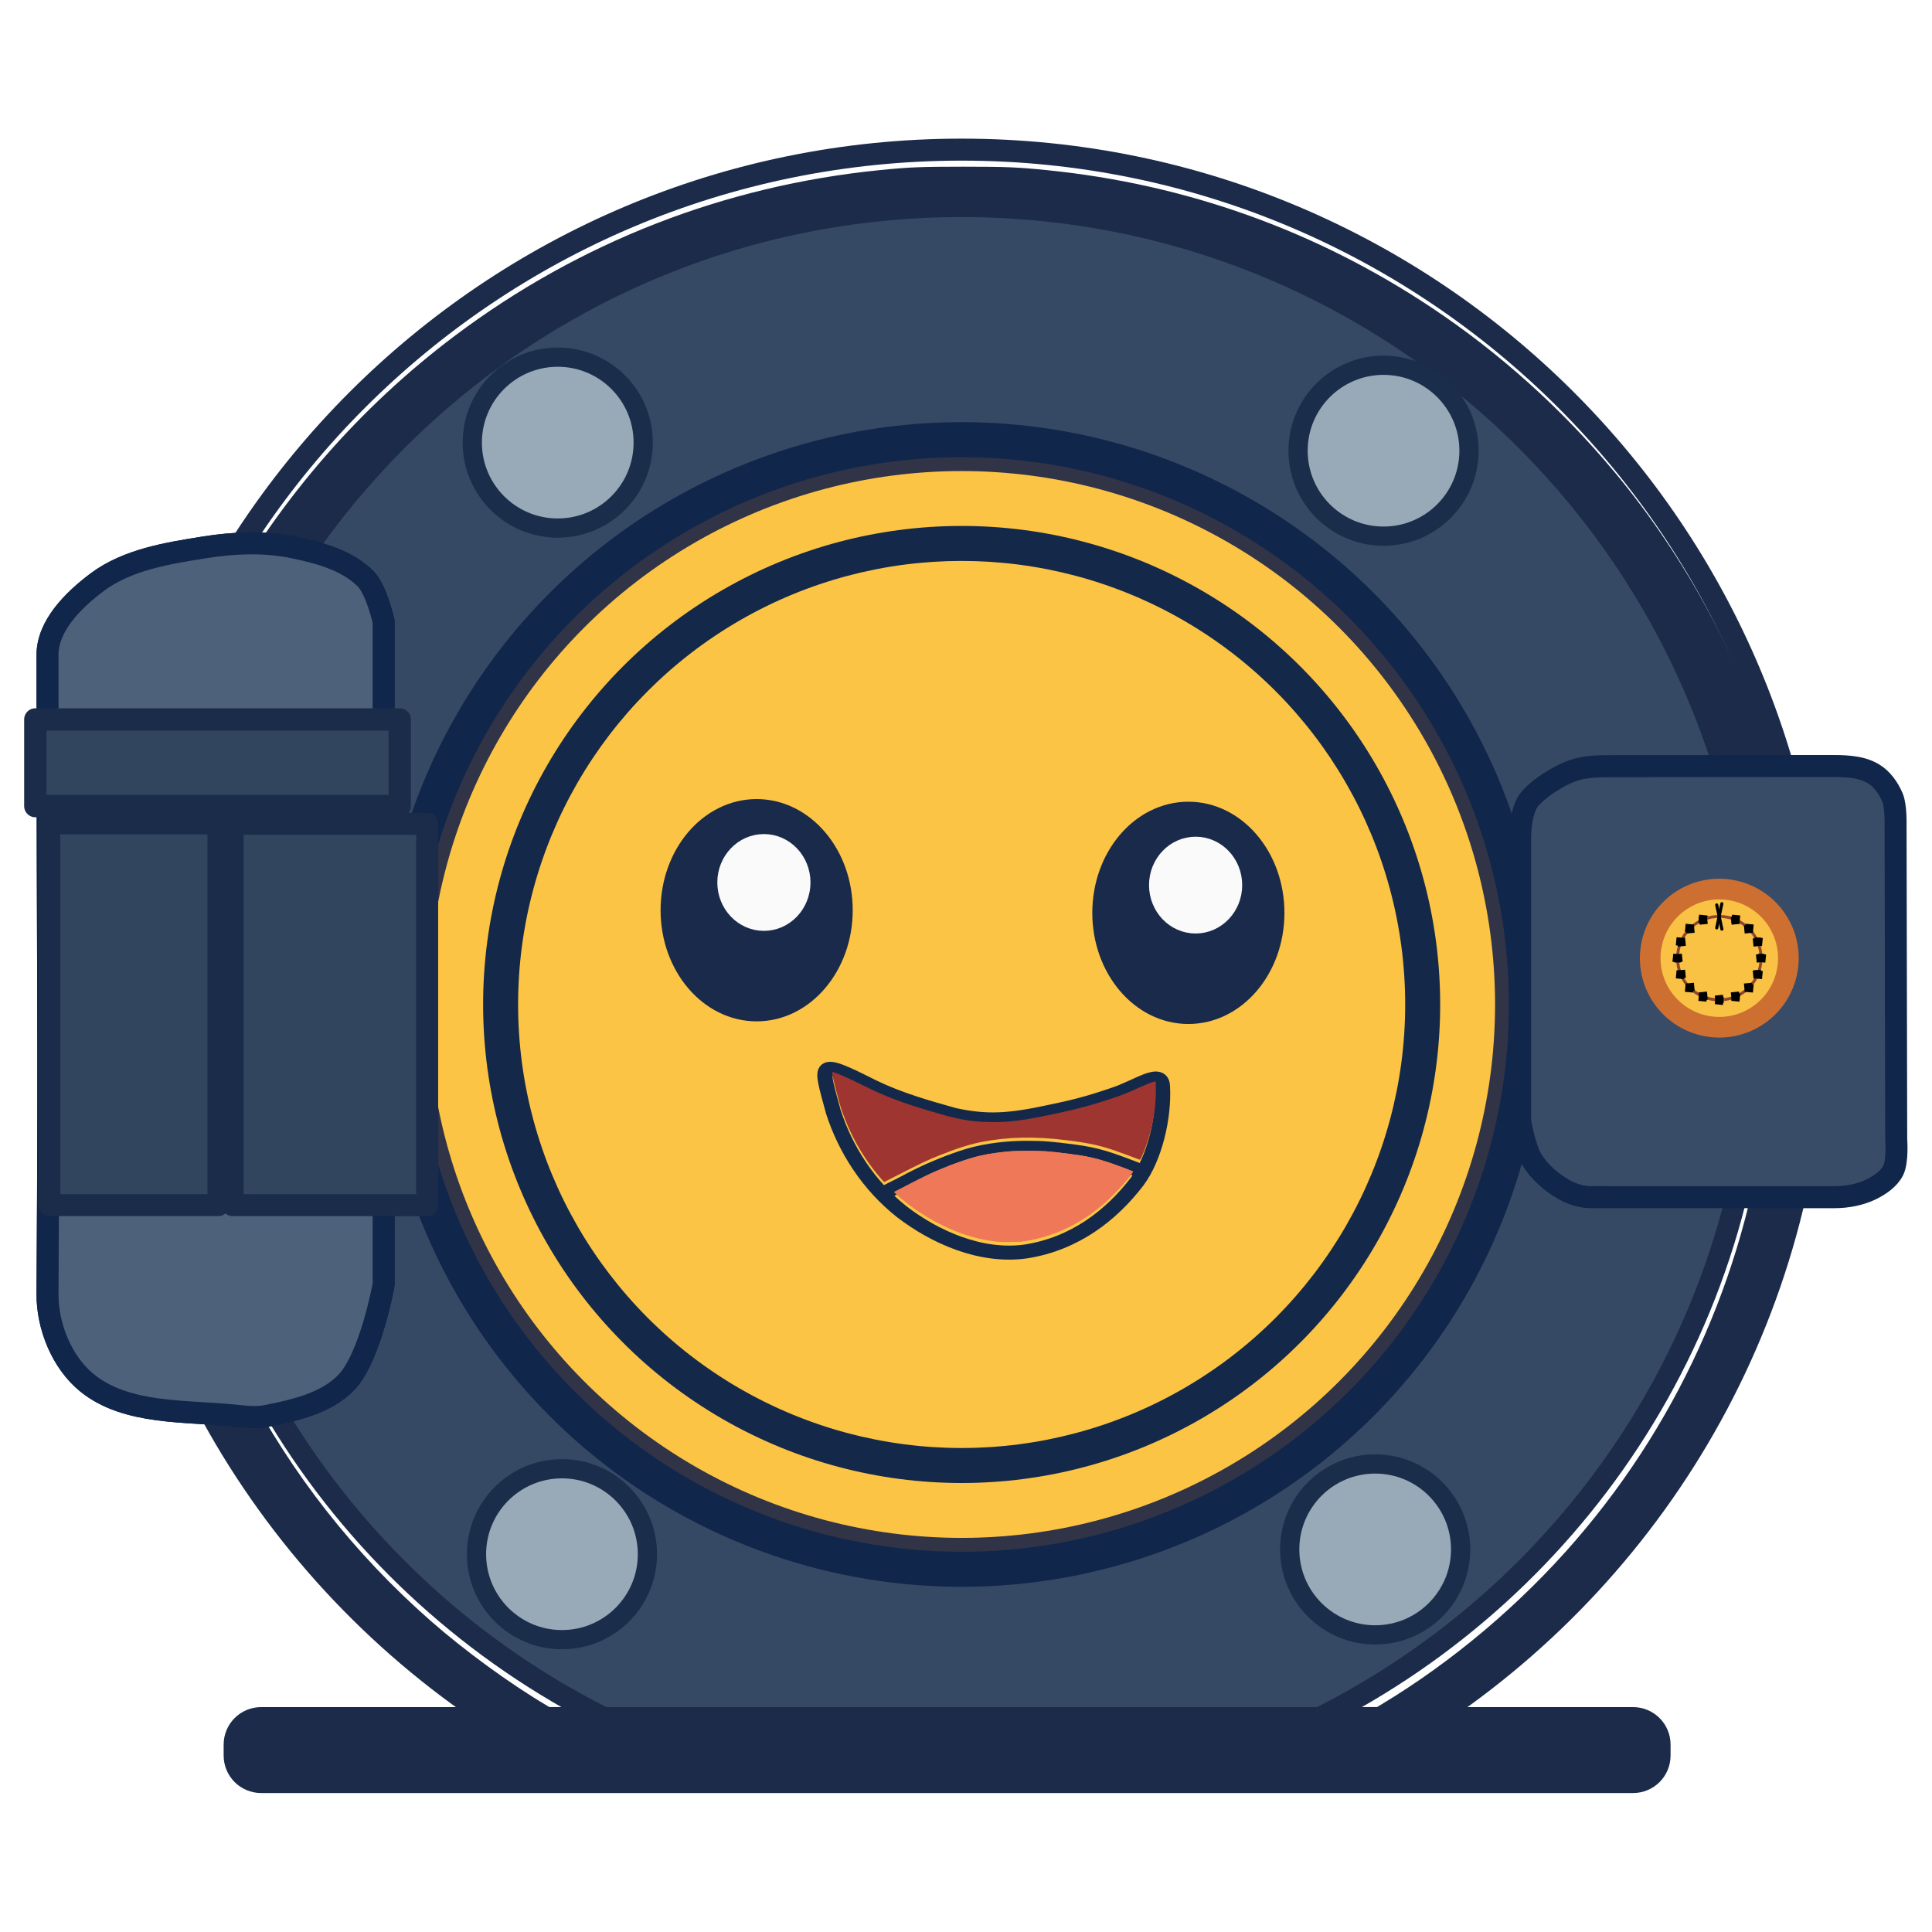<?xml version="1.0" encoding="UTF-8" standalone="no"?>
<!-- Created with Inkscape (http://www.inkscape.org/) -->

<svg
   width="48mm"
   height="48mm"
   viewBox="0 0 48 48"
   version="1.1"
   id="svg1"
   inkscape:version="1.3.2 (091e20e, 2023-11-25, custom)"
   sodipodi:docname="BuddyBankIcon_Basic[48x48-favicon].svg"
   xmlns:inkscape="http://www.inkscape.org/namespaces/inkscape"
   xmlns:sodipodi="http://sodipodi.sourceforge.net/DTD/sodipodi-0.dtd"
   xmlns="http://www.w3.org/2000/svg"
   xmlns:svg="http://www.w3.org/2000/svg"
   xmlns:rdf="http://www.w3.org/1999/02/22-rdf-syntax-ns#"
   xmlns:cc="http://creativecommons.org/ns#"
   xmlns:dc="http://purl.org/dc/elements/1.1/">
  <title
     id="title5">BuddyBankIcon_Basic</title>
  <sodipodi:namedview
     id="namedview1"
     pagecolor="#ffffff"
     bordercolor="#000000"
     borderopacity="0.25"
     inkscape:showpageshadow="true"
     inkscape:pageopacity="0.0"
     inkscape:pagecheckerboard="true"
     inkscape:deskcolor="#d1d1d1"
     inkscape:document-units="mm"
     borderlayer="true"
     inkscape:zoom="1.6204616"
     inkscape:cx="430.12437"
     inkscape:cy="105.83404"
     inkscape:window-width="3840"
     inkscape:window-height="2054"
     inkscape:window-x="2869"
     inkscape:window-y="-11"
     inkscape:window-maximized="1"
     inkscape:current-layer="layer1" />
  <defs
     id="defs1">
    <marker
       style="overflow:visible"
       id="marker89"
       refX="0"
       refY="0"
       orient="auto"
       inkscape:stockid="Stop"
       markerWidth="0.15"
       markerHeight="0.15"
       viewBox="0 0 1 1"
       inkscape:isstock="true"
       inkscape:collect="always"
       preserveAspectRatio="xMidYMid"
       markerUnits="userSpaceOnUse">
      <path
         style="fill:none;stroke:context-stroke;stroke-width:1"
         d="M 0,4 V -4"
         id="path89" />
    </marker>
    <marker
       style="overflow:visible"
       id="Square"
       refX="0"
       refY="0"
       orient="auto"
       inkscape:stockid="Square"
       markerWidth="1"
       markerHeight="1"
       viewBox="0 0 1 1"
       inkscape:isstock="true"
       inkscape:collect="always"
       preserveAspectRatio="xMidYMid">
      <path
         transform="scale(0.5)"
         style="fill:context-stroke;fill-rule:evenodd;stroke:none"
         d="M -5,-5 V 5 H 5 V -5 Z"
         id="path88" />
    </marker>
  </defs>
  <g
     inkscape:label="BuddyBank_Logo"
     inkscape:groupmode="layer"
     id="layer1"
     transform="translate(-7.153,-5.552)">
    <g
       id="g5"
       inkscape:label="Icon"
       transform="matrix(0.513,0,0,0.513,2.994,3.049)">
      <g
         id="layer2"
         inkscape:label="Body"
         style="display:inline"
         transform="translate(7.433,-192.395)">
        <g
           id="g30"
           inkscape:label="OuterOutline"
           style="display:inline">
          <path
             d="m 47.247,204.521 c -22.865,1.2e-4 -41.4,18.536 -41.4,41.4 -1.038e-4,14.443 7.401,27.153 18.612,34.56 h 5.529 C 17.319,274.142 8.616,261.052 8.616,245.921 c -8.67e-5,-21.335 17.296,-38.631 38.631,-38.631 21.335,-9e-5 38.631,17.296 38.631,38.631 6.2e-5,15.13 -8.703,28.221 -21.372,34.56 h 5.53 c 11.211,-7.408 18.612,-20.117 18.612,-34.56 -1.21e-4,-22.865 -18.536,-41.4 -41.401,-41.4 z"
             style="display:inline;fill:none;stroke:#1b2b49;stroke-width:1.065;paint-order:stroke markers fill"
             id="path29" />
          <path
             d="m 47.247,207.29 c -21.335,2e-4 -38.631,17.296 -38.631,38.631 -6.15e-5,15.13 8.703,28.221 21.372,34.56 h 34.518 c 12.669,-6.339 21.372,-19.43 21.372,-34.56 8.7e-5,-21.335 -17.296,-38.631 -38.631,-38.631 z"
             style="display:inline;fill:#354864;fill-opacity:1;stroke:#1b2b49;stroke-width:0.994;paint-order:stroke markers fill"
             id="path28" />
          <path
             d="m 13.323,280.482 c -0.712,0 -1.285,0.574 -1.285,1.286 v 0.526 c 0,0.712 0.573,1.285 1.285,1.285 h 66.439 c 0.712,0 1.286,-0.573 1.286,-1.285 v -0.526 c 0,-0.712 -0.574,-1.286 -1.286,-1.286 z"
             style="display:inline;fill:#1b2b49;stroke:#1b2b49;stroke-width:1.065;stroke-linecap:round;stroke-linejoin:round;stroke-opacity:1"
             id="path24"
             sodipodi:nodetypes="sssssssss" />
          <path
             style="display:inline;fill:#1b2b49;fill-opacity:1;stroke:#1b2b49;stroke-width:0.629;stroke-linecap:round;stroke-linejoin:round;stroke-dasharray:none;stroke-opacity:1;paint-order:normal"
             d="m 90.576,1056.276 c -4.988,-3.498 -9.356,-6.922 -13.977,-10.957 -3.231,-2.821 -11.248,-10.853 -14.129,-14.156 -15.268,-17.501 -26.246,-37.686 -32.489,-59.733 -2.491,-8.798 -4.314,-18.655 -5.14,-27.798 -0.836,-9.259 -0.837,-19.161 -8.53e-4,-28.344 3.94,-43.283 26.159,-83.048 61.051,-109.262 22.656,-17.021 49.075,-27.327 77.38,-30.184 5.402,-0.545 7.543,-0.634 15.304,-0.634 7.761,0 9.902,0.089 15.304,0.634 25.386,2.562 49.058,11.032 70.177,25.108 12.438,8.29 23.715,18.435 33.359,30.008 12.986,15.584 23.112,34.416 28.958,53.853 3.969,13.197 6.046,26.011 6.481,39.992 1.253,40.224 -13.171,79.056 -40.436,108.858 -2.358,2.578 -8.258,8.433 -10.69,10.61 -4.77,4.269 -10.356,8.675 -15.516,12.24 l -2.081,1.437 -5.87,-0.041 -5.87,-0.041 2.719,-1.635 c 13.07,-7.859 25.507,-18.362 35.64,-30.097 19.639,-22.744 31.863,-50.918 35.084,-80.863 0.947,-8.801 1.036,-20.114 0.23,-29.125 -2.451,-27.41 -12.403,-53.369 -28.893,-75.369 -4.324,-5.769 -7.757,-9.757 -12.871,-14.952 -6.1,-6.197 -11.306,-10.737 -17.96,-15.663 -16.081,-11.905 -35.279,-20.698 -54.814,-25.105 -28.202,-6.362 -57.668,-4.433 -84.49,5.531 -24.601,9.139 -46.449,24.77 -63.191,45.21 -17.714,21.627 -28.995,48.121 -32.288,75.829 -0.826,6.951 -0.931,8.9 -0.94,17.48 -0.009,8.251 0.086,10.415 0.712,16.241 3.976,36.988 21.535,70.759 49.644,95.474 6.261,5.506 14.509,11.526 21.316,15.559 1.202,0.713 2.253,1.355 2.335,1.429 0.082,0.074 -2.494,0.128 -5.778,0.12 l -5.926,-0.013 z"
             id="path30"
             transform="scale(0.265)" />
        </g>
        <circle
           style="display:inline;fill:#10264a;fill-opacity:1;stroke:#10264a;stroke-width:0.716;stroke-dasharray:none;stroke-opacity:1;paint-order:stroke markers fill"
           id="circle13"
           cx="47.247"
           cy="245.921"
           r="27.843" />
        <circle
           style="display:inline;fill:#fbc445;stroke:#313347;stroke-width:0.673;stroke-dasharray:none;stroke-opacity:1;paint-order:stroke markers fill"
           id="circle14"
           cx="47.247"
           cy="245.921"
           r="26.17"
           inkscape:label="circle14" />
        <circle
           style="display:inline;fill:#14284a;stroke:#14284a;stroke-width:0.589;stroke-dasharray:none;paint-order:stroke markers fill"
           id="circle15"
           cx="47.247"
           cy="245.921"
           r="22.881" />
        <circle
           style="display:inline;fill:#fbc445;stroke:#fbc445;stroke-width:0.546;stroke-dasharray:none;paint-order:stroke markers fill"
           id="circle16"
           cx="47.247"
           cy="245.921"
           r="21.208" />
        <g
           id="g18"
           inkscape:label="Mouth"
           transform="matrix(0.917,0,0,0.812,4.103,47.419)"
           style="display:inline">
          <path
             id="path37-7"
             style="display:inline;fill:none;fill-opacity:1;stroke:#14294a;stroke-width:0.767;stroke-linecap:round;stroke-linejoin:round;stroke-opacity:1"
             d="m 25.51,268.886 c -1.709,-0.724 -2.324,-0.94 -3.453,-1.105 -1.129,-0.165 -1.653,-0.21 -2.49,-0.207 -0.837,0.003 -1.942,0.114 -2.889,0.419 -0.947,0.305 -1.993,0.793 -2.458,1.043 -0.465,0.25 -0.074,0.04 -0.433,0.233 -0.359,0.194 0.155,-0.065 -1.345,0.742 m -0.611,-5.767 c -2.944,-1.594 -2.705,-1.343 -2.03,1.367 0.621,2.067 1.791,4.03 3.487,5.469 1.658,1.367 3.988,2.511 6.293,2.16 2.475,-0.418 4.333,-1.971 5.651,-3.825 0.877,-1.258 1.371,-3.483 1.283,-5.187 -0.028,-1.014 -1.21,-0.021 -2.437,0.419 -1.425,0.527 -2.202,0.716 -3.22,0.945 -2.103,0.49 -3.23,0.578 -4.917,0.185 -1.409,-0.422 -2.81,-0.857 -4.111,-1.534 z"
             sodipodi:nodetypes="csssssccccccccccc"
             transform="matrix(1.04,0,0,1.091,30.081,-38.914)" />
        </g>
      </g>
      <g
         id="layer4"
         inkscape:label="Eyes"
         style="display:inline"
         transform="translate(7.433,-192.395)">
        <ellipse
           style="fill:#192a4a;stroke:#192a4a;stroke-width:1.065;stroke-linecap:round;stroke-linejoin:round;stroke-dasharray:none;paint-order:normal"
           id="path16"
           cx="37.319"
           cy="241.356"
           rx="4.12"
           ry="4.85" />
        <ellipse
           style="fill:#fafafb;fill-opacity:1;stroke:#fafafb;stroke-width:1.034;stroke-linecap:round;stroke-linejoin:round;stroke-dasharray:none;paint-order:normal"
           id="path17"
           cx="37.67"
           cy="240.012"
           rx="1.739"
           ry="1.827" />
        <ellipse
           style="fill:#192a4a;stroke:#192a4a;stroke-width:1.065;stroke-linecap:round;stroke-linejoin:round;stroke-dasharray:none;paint-order:normal"
           id="path16-4"
           cx="58.227"
           cy="241.484"
           rx="4.12"
           ry="4.85" />
        <ellipse
           style="fill:#fafafb;stroke:#fafafb;stroke-width:1.034;stroke-linecap:round;stroke-linejoin:round;stroke-dasharray:none;paint-order:normal"
           id="path17-6"
           cx="58.578"
           cy="240.14"
           rx="1.739"
           ry="1.827" />
      </g>
      <g
         id="g4"
         inkscape:label="Mouth"
         transform="translate(2.123,6.041)">
        <path
           style="display:inline;fill:#ee7857;fill-opacity:1;stroke:#ee7957;stroke-width:0.042;stroke-linecap:round;stroke-linejoin:round;stroke-dasharray:none;stroke-opacity:1;paint-order:normal"
           d="m 54.474,58.964 c -0.944,-0.071 -1.868,-0.335 -2.836,-0.81 -0.842,-0.413 -1.618,-0.937 -2.26,-1.527 l -0.06,-0.055 0.364,-0.185 c 0.2,-0.102 0.399,-0.205 0.442,-0.229 0.12,-0.067 0.739,-0.375 0.93,-0.462 0.832,-0.379 1.781,-0.722 2.376,-0.859 0.464,-0.107 0.958,-0.178 1.56,-0.226 0.27,-0.021 1.368,-0.018 1.653,0.005 0.327,0.027 0.581,0.054 0.992,0.106 1.003,0.127 1.408,0.217 2.211,0.492 0.264,0.091 0.968,0.354 0.984,0.368 0.013,0.012 -0.275,0.376 -0.525,0.662 -0.169,0.193 -0.669,0.692 -0.856,0.853 -0.737,0.635 -1.443,1.07 -2.273,1.401 -0.555,0.221 -1.214,0.389 -1.764,0.448 -0.173,0.019 -0.761,0.028 -0.937,0.014 z"
           id="path45" />
        <path
           style="display:inline;fill:#9f3531;fill-opacity:1;stroke:#9f3531;stroke-width:0.059;stroke-linecap:round;stroke-linejoin:round;stroke-dasharray:none;stroke-opacity:1;paint-order:normal"
           d="m 48.754,55.987 c -0.16,-0.169 -0.438,-0.514 -0.633,-0.785 -0.559,-0.776 -0.998,-1.62 -1.33,-2.556 -0.125,-0.352 -0.441,-1.559 -0.462,-1.764 l -0.009,-0.091 0.079,0.023 c 0.218,0.065 0.632,0.251 1.35,0.607 1.199,0.595 2.022,0.9 3.819,1.414 0.926,0.265 1.523,0.36 2.353,0.375 0.926,0.017 1.618,-0.072 3.207,-0.412 1.08,-0.231 1.676,-0.39 2.599,-0.694 0.572,-0.188 0.786,-0.272 1.381,-0.54 0.384,-0.173 0.663,-0.285 0.776,-0.312 l 0.039,-0.009 0.01,0.208 c 0.011,0.226 -0.009,0.687 -0.044,1.004 -0.092,0.833 -0.312,1.663 -0.63,2.377 -0.055,0.124 -0.07,0.147 -0.09,0.137 -0.051,-0.027 -1.015,-0.382 -1.244,-0.458 -0.739,-0.246 -1.249,-0.353 -2.308,-0.484 -1.532,-0.19 -2.823,-0.162 -4.098,0.088 -0.575,0.113 -1.203,0.312 -2.038,0.645 -0.604,0.241 -0.909,0.387 -2.265,1.082 l -0.403,0.206 z"
           id="path49" />
        <path
           style="display:inline;fill:#ee7857;fill-opacity:1;stroke:#ee7957;stroke-width:0.042;stroke-linecap:round;stroke-linejoin:round;stroke-dasharray:none;stroke-opacity:1;paint-order:normal"
           d="m 54.474,58.964 c -0.944,-0.071 -1.868,-0.335 -2.836,-0.81 -0.842,-0.413 -1.618,-0.937 -2.26,-1.527 l -0.06,-0.055 0.364,-0.185 c 0.2,-0.102 0.399,-0.205 0.442,-0.229 0.12,-0.067 0.739,-0.375 0.93,-0.462 0.832,-0.379 1.781,-0.722 2.376,-0.859 0.464,-0.107 0.958,-0.178 1.56,-0.226 0.27,-0.021 1.368,-0.018 1.653,0.005 0.327,0.027 0.581,0.054 0.992,0.106 1.003,0.127 1.408,0.217 2.211,0.492 0.264,0.091 0.968,0.354 0.984,0.368 0.013,0.012 -0.275,0.376 -0.525,0.662 -0.169,0.193 -0.669,0.692 -0.856,0.853 -0.737,0.635 -1.443,1.07 -2.273,1.401 -0.555,0.221 -1.214,0.389 -1.764,0.448 -0.173,0.019 -0.761,0.028 -0.937,0.014 z"
           id="path50" />
      </g>
      <g
         id="g3"
         inkscape:label="Hinge"
         transform="translate(2.123,6.041)">
        <path
           id="rect43"
           style="display:inline;fill:none;stroke:#10264a;stroke-width:1.065;stroke-linecap:round;stroke-linejoin:round"
           d="m 10.682,27.041 c 1.46,-1.095 3.404,-1.408 5.206,-1.694 1.415,-0.224 2.895,-0.292 4.297,0 1.25,0.26 2.615,0.62 3.512,1.529 0.525,0.532 0.868,2.066 0.868,2.066 v 32.105 c 0,0 -0.638,3.534 -1.818,4.752 -0.966,0.998 -2.481,1.337 -3.843,1.611 -0.459,0.092 -0.939,0.051 -1.405,0 -2.482,-0.27 -5.381,-0.031 -7.313,-1.611 -1.212,-0.992 -1.911,-2.731 -1.901,-4.297 0.088,-14.008 0,-14.699 0,-30.948 0,-1.417 1.263,-2.662 2.396,-3.512 z"
           sodipodi:nodetypes="aaaaccaaaassa" />
        <path
           id="path54"
           style="display:inline;fill:#4e617a;fill-opacity:1;stroke:#10264a;stroke-width:1.065;stroke-linecap:round;stroke-linejoin:round"
           d="m 10.682,27.041 c 1.46,-1.095 3.404,-1.408 5.206,-1.694 1.415,-0.224 2.895,-0.292 4.297,0 1.25,0.26 2.615,0.62 3.512,1.529 0.525,0.532 0.868,2.066 0.868,2.066 v 32.105 c 0,0 -0.638,3.534 -1.818,4.752 -0.966,0.998 -2.481,1.337 -3.843,1.611 -0.459,0.092 -0.939,0.051 -1.405,0 -2.482,-0.27 -5.381,-0.031 -7.313,-1.611 -1.212,-0.992 -1.911,-2.731 -1.901,-4.297 0.088,-14.008 0,-14.699 0,-30.948 0,-1.417 1.263,-2.662 2.396,-3.512 z"
           sodipodi:nodetypes="aaaaccaaaassa" />
        <rect
           style="display:inline;fill:#32455f;fill-opacity:1;stroke:#1a2c49;stroke-width:1.065;stroke-linecap:round;stroke-linejoin:round;stroke-dasharray:none;stroke-opacity:1;paint-order:normal"
           id="rect55"
           width="9.421"
           height="18.47"
           x="17.251"
           y="38.734" />
        <rect
           style="display:inline;fill:#32455f;fill-opacity:1;stroke:#1a2c49;stroke-width:1.06;stroke-linecap:round;stroke-linejoin:round;stroke-dasharray:none;stroke-opacity:1;paint-order:normal"
           id="rect56"
           width="8.186"
           height="18.485"
           x="8.375"
           y="38.718" />
        <rect
           style="display:inline;fill:#32455f;fill-opacity:1;stroke:#1a2c49;stroke-width:1.082;stroke-linecap:round;stroke-linejoin:round;stroke-dasharray:none;stroke-opacity:1;paint-order:normal"
           id="rect57"
           width="17.647"
           height="4.197"
           x="7.695"
           y="33.681"
           ry="1.724"
           rx="0" />
      </g>
      <g
         id="g2"
         inkscape:label="Lock"
         transform="translate(2.123,6.041)">
        <path
           id="path58"
           style="display:inline;fill:#394c67;fill-opacity:1;stroke:#10264a;stroke-width:1.065;stroke-linecap:round;stroke-linejoin:round"
           d="m 81.006,36.751 c 0.42,-0.268 0.865,-0.517 1.345,-0.65 0.559,-0.155 1.153,-0.156 1.733,-0.156 3.614,0 6.676,-0.009 10.371,-0.009 0.754,0 1.579,-0.017 2.232,0.36 0.435,0.251 0.758,0.706 0.952,1.17 0.175,0.418 0.148,1.351 0.148,1.351 l 0.031,15.205 c 0,0 0.083,1.065 -0.152,1.514 -0.216,0.411 -0.645,0.698 -1.062,0.903 -0.539,0.266 -1.188,0.379 -1.762,0.379 -4.994,0 -6.111,-8.5e-4 -11.798,-8.5e-4 -0.456,0 -0.92,-0.147 -1.317,-0.37 -0.613,-0.343 -1.172,-0.838 -1.546,-1.433 -0.349,-0.555 -0.578,-1.88 -0.578,-1.88 v -13.769 c 0,0 -0.003,-1.337 0.511,-1.883 0.264,-0.28 0.569,-0.524 0.894,-0.731 z"
           sodipodi:nodetypes="aassaaccaassaaccsa" />
        <path
           style="color:#000000;display:inline;fill:#f9c244;stroke:#ce6f32;stroke-linecap:round;stroke-linejoin:round;stroke-opacity:1;-inkscape-stroke:none"
           d="m 92.595,45.242 a 3.345,3.345 0 0 1 -3.345,3.345 3.345,3.345 0 0 1 -3.345,-3.345 3.345,3.345 0 0 1 3.345,-3.345 3.345,3.345 0 0 1 3.345,3.345 z"
           id="path91"
           inkscape:label="DialOuter" />
        <path
           style="color:#000000;display:inline;fill:none;stroke:#91452d;stroke-width:0.079;stroke-linecap:round;stroke-linejoin:round;stroke-dasharray:none;stroke-dashoffset:0;stroke-opacity:1;marker-start:url(#marker89);marker-mid:url(#Square);paint-order:markers stroke fill"
           d="m 89.25,43.19 c -0.283,0 -0.553,0.057 -0.799,0.161 -0.245,0.104 -0.467,0.254 -0.652,0.44 -0.186,0.186 -0.336,0.407 -0.44,0.652 -0.104,0.245 -0.161,0.515 -0.161,0.799 0,0.283 0.057,0.553 0.161,0.799 0.104,0.245 0.254,0.467 0.44,0.652 0.186,0.186 0.407,0.336 0.652,0.44 0.245,0.104 0.515,0.161 0.799,0.161 0.283,0 0.553,-0.057 0.799,-0.161 0.245,-0.104 0.467,-0.254 0.652,-0.44 0.186,-0.186 0.336,-0.407 0.44,-0.652 0.104,-0.245 0.161,-0.515 0.161,-0.799 0,-0.283 -0.057,-0.553 -0.161,-0.799 -0.104,-0.245 -0.254,-0.467 -0.44,-0.652 -0.186,-0.186 -0.407,-0.336 -0.652,-0.44 -0.245,-0.104 -0.515,-0.161 -0.799,-0.161 z m 0,0.06 c 0.275,0 0.537,0.056 0.775,0.156 0.238,0.101 0.453,0.247 0.633,0.427 0.18,0.18 0.326,0.395 0.427,0.633 0.101,0.238 0.156,0.5 0.156,0.775 0,0.275 -0.056,0.537 -0.156,0.775 -0.101,0.238 -0.247,0.453 -0.427,0.633 -0.18,0.18 -0.395,0.326 -0.633,0.427 -0.238,0.101 -0.5,0.156 -0.775,0.156 -0.275,0 -0.537,-0.056 -0.775,-0.156 -0.238,-0.101 -0.453,-0.247 -0.633,-0.427 -0.18,-0.18 -0.326,-0.395 -0.427,-0.633 -0.101,-0.238 -0.156,-0.5 -0.156,-0.775 0,-0.275 0.056,-0.537 0.156,-0.775 0.101,-0.238 0.247,-0.453 0.427,-0.633 0.18,-0.18 0.395,-0.326 0.633,-0.427 0.238,-0.101 0.5,-0.156 0.775,-0.156 z"
           id="path90"
           sodipodi:nodetypes="ssssssssssssssssssssssssssssssssss"
           inkscape:label="Dial" />
      </g>
      <g
         id="g1"
         inkscape:label="Bolts"
         transform="translate(2.123,6.041)">
        <circle
           style="display:inline;fill:#98a9b7;fill-opacity:1;stroke:#1a2d4b;stroke-width:0.931;stroke-linecap:round;stroke-linejoin:round;stroke-dasharray:none;stroke-dashoffset:0;stroke-opacity:1;paint-order:normal"
           id="path92"
           cx="72.989"
           cy="20.666"
           r="4.139" />
        <circle
           style="display:inline;fill:#98a9b7;fill-opacity:1;stroke:#1a2d4b;stroke-width:0.931;stroke-linecap:round;stroke-linejoin:round;stroke-dasharray:none;stroke-dashoffset:0;stroke-opacity:1;paint-order:normal"
           id="path92-8"
           cx="32.996"
           cy="20.274"
           r="4.139" />
        <circle
           style="display:inline;fill:#98a9b7;fill-opacity:1;stroke:#1a2d4b;stroke-width:0.931;stroke-linecap:round;stroke-linejoin:round;stroke-dasharray:none;stroke-dashoffset:0;stroke-opacity:1;paint-order:normal"
           id="path92-4"
           cx="72.584"
           cy="73.877"
           r="4.139" />
        <circle
           style="display:inline;fill:#98a9b7;fill-opacity:1;stroke:#1a2d4b;stroke-width:0.931;stroke-linecap:round;stroke-linejoin:round;stroke-dasharray:none;stroke-dashoffset:0;stroke-opacity:1;paint-order:normal"
           id="path92-45"
           cx="33.2"
           cy="74.109"
           r="4.139" />
      </g>
    </g>
  </g>
</svg>
